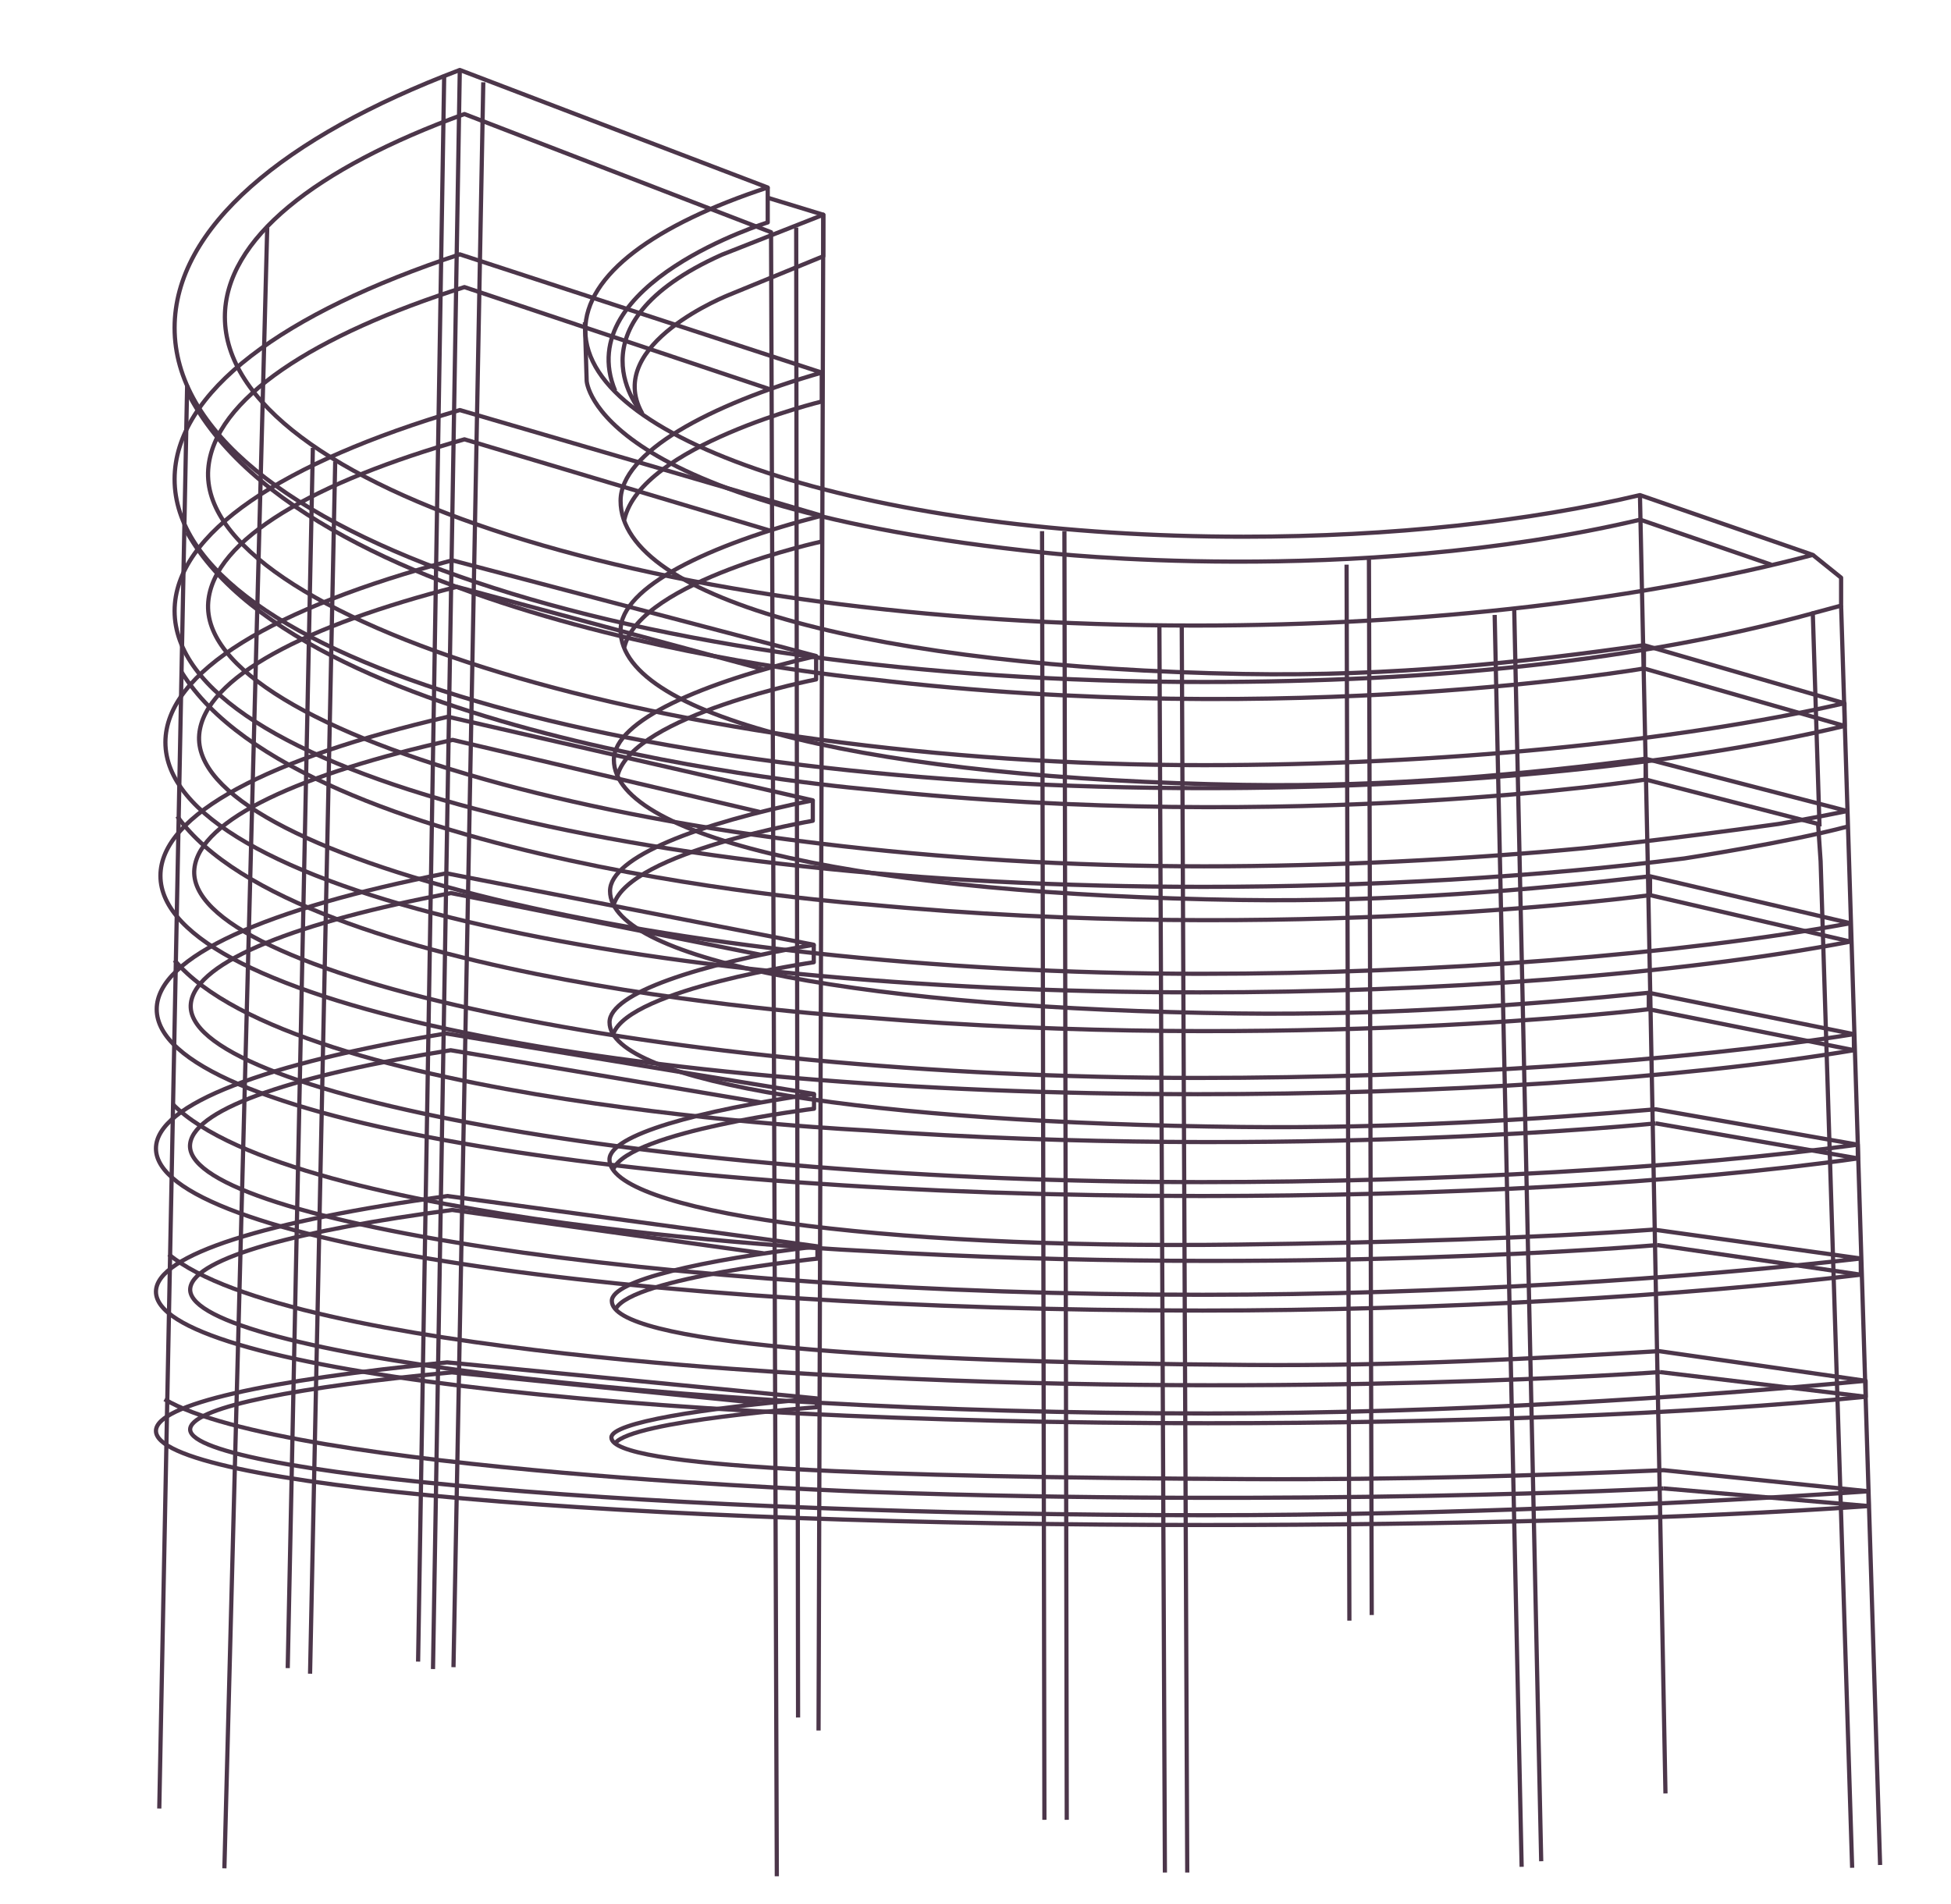 <svg viewBox="0 0 516.897 504.465" xmlns="http://www.w3.org/2000/svg"><g fill="none" stroke="#4c364a" stroke-linejoin="round" stroke-width="1.113"><path d="m480.351 162.488c-45.671 12.512-99.776 18.212-161.419 18.212-150.6 0-272.674-39.236-272.674-93.842 0-26.5 28.752-50.567 75.561-68.319l81.581 31.144c-29.94 9.824-48.33 23.142-48.33 37.807 0 30.221 78.084 54.718 174.407 54.718 39.428 0 75.8-4.1 105.013-11.026l45.8 15.847c-44.457 11.693-101.491 18.718-163.685 18.718-141.954-.002-257.025-36.599-257.025-81.747 0-20.595 23.947-39.411 63.468-53.785l81.234 31.311 1.527 435.62"/><path d="m154.956 85.371.477 15.562s1.662 33.1 121.242 45.5c0 0 81.608 9.251 157.886-8.737l34.715 11.918"/><path d="m203.4 49.683v9.252s-52.228 16.123-40.421 44.615"/><path d="m170.085 109.417s-20.762-23.2 21.17-41.932l26.87-10.585v10.992l-24.835 10.178s-33.382 13.03-23.205 31.347z"/><path d="m203.469 52.421 14.656 4.479-1.259 401.623"/><path d="m121.818 18.538-7.1 423.7"/><path d="m128.042 21.802-7.896 419.943"/><path d="m117.678 20.321-6.908 419.944"/><path d="m210.945 60.292.493 394.777"/><path d="m49.58 102.116-7.381 377.075"/><path d="m70.799 60.292-11.35 434.748"/><path d="m434.487 131.182 1.827 85.902.204 9.621 4.73 248.495"/><path d="m481.684 218.319.67 9.887 8.356 266.689"/><path d="m480.284 147.027 7.498 6.038v7.402l-7.498 2.021 1.779 56.493"/><path d="m217.717 98.722v7.66s-47.965 11.659-52.3 31.312"/><path d="m488.674 186.331.041 6.016c-45.671 10.907-108.14 16.48-169.783 16.48-150.6 0-272.674-34.221-272.674-81.849 0-23.113 28.752-44.1 75.561-59.587l95.9 31.331c-29.942 8.568-53.3 21.184-53.3 33.975 0 26.357 68.745 44.122 165.051 45.882 39.556.723 74.984-3.19 106.073-7.633l53.125 15.385c-44.456 10.198-107.468 16.409-169.658 16.409-141.948 0-266.652-39.095-263.845-78.371 1.336-18.653 28.36-35.763 67.881-48.3l80.679 26.981"/><path d="m435.546 170.946v6.172l53.169 15.229"/><path d="m435.546 177.118s-93.009 16.082-204.2 2.923c0 0-150.344-13.488-181.761-76.323"/><path d="m217.717 136.636v6.843s-47.965 10.413-52.3 27.966"/><path d="m489.606 218.98c-15.993 4.251-43.329 8.468-43.329 8.468-38.446 4.919-83.683 7.533-127.345 7.533-150.6 0-272.674-30.566-272.674-73.106 0-20.645 28.752-39.393 75.561-53.223l95.9 27.984c-29.94 7.654-53.295 18.92-53.295 30.347 0 23.542 68.745 39.409 165.051 40.981 39.556.645 75.431-2.957 106.519-6.924l53.422 13.848c-5.53 1.133-12.133 2.411-18.22 3.431-28.415 4.016-51.443 6.415-51.443 6.415-31.482 2.982-66.794 4.811-100.738 4.811-141.948 0-266.652-34.92-263.845-70 1.336-16.661 28.36-31.942 67.881-43.14l80.679 24.1"/><path d="m435.993 201.04v5.513l45.691 11.766"/><path d="m435.993 206.553s-93.456 14.468-204.652 2.717c0 0-150.344-12.048-181.761-68.172"/><path d="m216.225 173.819v6.2s-48.225 9.438-52.583 25.346"/><path d="m490.246 244.618.041 4.87c-45.922 8.829-110.31 13.456-172.292 13.456-151.422 0-274.172-27.7-274.172-66.252 0-18.71 28.909-35.7 75.977-48.233l96.428 25.36c-30.105 6.936-53.588 17.148-53.588 27.5 0 21.336 69.122 35.716 165.957 37.14 39.774.585 77.308-2.68 108.567-6.274l53.085 12.432c-44.7 8.255-109.632 13.4-172.168 13.4-142.727 0-268.116-31.647-265.3-63.438 1.34-15.1 28.515-28.948 68.254-39.1l81.122 21.84"/><path d="m437.162 232.186v4.995l53.125 12.307"/><path d="m437.162 237.178s-95.433 13.115-207.238 2.463c0 0-150.175-10.632-181.769-61.494"/><path d="m215.342 212.064v5.416s-48.35 8.244-52.715 22.141"/><path d="m491.155 274.013.04 4.254c-46.036 7.716-111.69 11.653-173.827 11.653-151.8 0-274.861-24.2-274.861-57.873 0-16.344 28.982-31.186 76.166-42.134l96.669 22.151c-30.18 6.059-53.719 14.98-53.719 24.024 0 18.638 69.3 31.2 166.374 32.444 39.873.512 77.5-2.341 108.839-5.481l54.322 10.962c-44.815 7.211-111.011 11.6-173.7 11.6-143.085 0-268.789-27.645-265.961-55.417 1.342-13.189 28.586-25.287 68.425-34.152l81.325 19.078"/><path d="m436.834 263.051v4.364l54.361 10.852"/><path d="m436.834 267.415s-95.672 11.456-207.759 2.152c0 0-150.449-8.848-182.119-53.279"/><path d="m215.6 250.33v4.632s-48.7 7.048-53.093 18.93"/><path d="m492.184 303.3.042 3.635c-46.368 6.6-111.288 9.963-173.872 9.963-152.891 0-276.834-20.689-276.834-49.483 0-13.974 29.19-26.663 76.713-36.025l97.367 18.939c-30.4 5.18-54.108 12.807-54.108 20.541 0 15.934 69.793 26.674 167.569 27.738 40.159.438 78.055-2 109.621-4.686l53.507 9.373c-45.135 6.165-110.6 9.921-173.747 9.921-144.112 0-270.719-23.636-267.871-47.381 1.353-11.278 28.792-21.621 68.917-29.2l81.909 16.313"/><path d="m438.678 297.655 53.548 9.279"/><path d="m438.678 297.655s-96.359 9.794-209.25 1.839c0 0-151.3-7.081-183.192-45.069"/><path d="m215.666 289.854v3.919s-48.772 5.963-53.175 16.016"/><path d="m492.975 333.448.042 4.3c-46.438 5.581-111.755 9.5-174.437 9.5-153.126 0-277.26-18.574-277.26-42.937 0-11.824 29.234-22.561 76.832-30.481l97.512 16.026c-30.442 4.385-54.189 10.84-54.189 17.382 0 13.483 68.962 23.824 166.883 22.527 39.757-.526 78.177-1.693 109.789-3.965l54.831 7.653c-45.2 5.217-111.072 9.615-174.309 9.615-144.334 0-271.135-20-268.283-40.089 1.355-9.542 28.836-18.293 69.023-24.708l82.035 13.8"/><path d="m439.09 329.895 53.927 7.851"/><path d="m439.09 329.9s-96.507 8.288-209.572 1.559c0 0-151.815-6.749-183.762-38.891"/><path d="m216.571 330.233v3.261s-49.025 4.962-53.451 13.327"/><path d="m494.275 365.859.041 4.229c-46.68 4.643-111.289 7.015-174.295 7.015-153.921 0-278.7-14.567-278.7-34.84 0-9.839 29.387-18.772 77.23-25.364l98.019 13.336c-30.6 3.648-54.472 9.017-54.472 14.462 0 11.219 70.264 16.22 168.7 16.97 40.429.307 76.991-1.775 108.767-3.666l54.711 7.86c-45.439 4.341-110.6 8.651-174.169 8.651-145.083 0-272.543-16.641-269.675-33.359 1.361-7.939 28.986-15.223 69.38-20.559l82.461 11.482"/><path d="m439.785 363.553 54.531 6.533"/><path d="m439.785 363.553s-95.64 6.9-209.289 1.294c0 0-153.662-5.741-185.778-32.487"/><path d="m216.4 370.526v2.335s-48.977 3.552-53.4 9.541"/><path d="m495.023 394.905.042 4.15c-46.635 3.324-112.371 5.022-175.316 5.022-153.771 0-278.427-10.428-278.427-24.94 0-7.043 29.359-13.439 77.155-18.157l97.923 9.546c-30.569 2.611-54.419 6.456-54.419 10.353 0 8.032 70.195 10.5 168.533 11.031 40.39.223 78.508-1.008 110.252-2.362l54.257 5.593c-45.4 3.108-111.682 6.339-175.188 6.339-144.943 0-272.278-11.17-269.409-23.138 1.36-5.684 28.957-10.9 69.312-14.717l82.374 8.221"/><path d="m440.766 394.379 54.299 4.676"/><path d="m440.766 394.379s-96.913 4.936-210.454.926c0 0-154.633-5.405-186.714-24.551"/><path d="m88.811 122.264-6.663 321.208"/><path d="m82.889 118.666-6.662 323.325"/><path d="m276.083 140.728.621 341.455"/><path d="m307.171 165.895 1.457 330.255"/><path d="m313.093 165.895 1.457 330.255"/><path d="m395.996 162.934 7.149 331.704"/><path d="m401.177 161.454 7.149 331.703"/><path d="m282.005 140.728.621 341.455"/><path d="m356.765 149.61.74 279.798"/><path d="m362.687 148.13.74 279.798"/><path d="m487.782 160.467 1.824 58.513.262 8.403 8.244 266.772"/></g></svg>